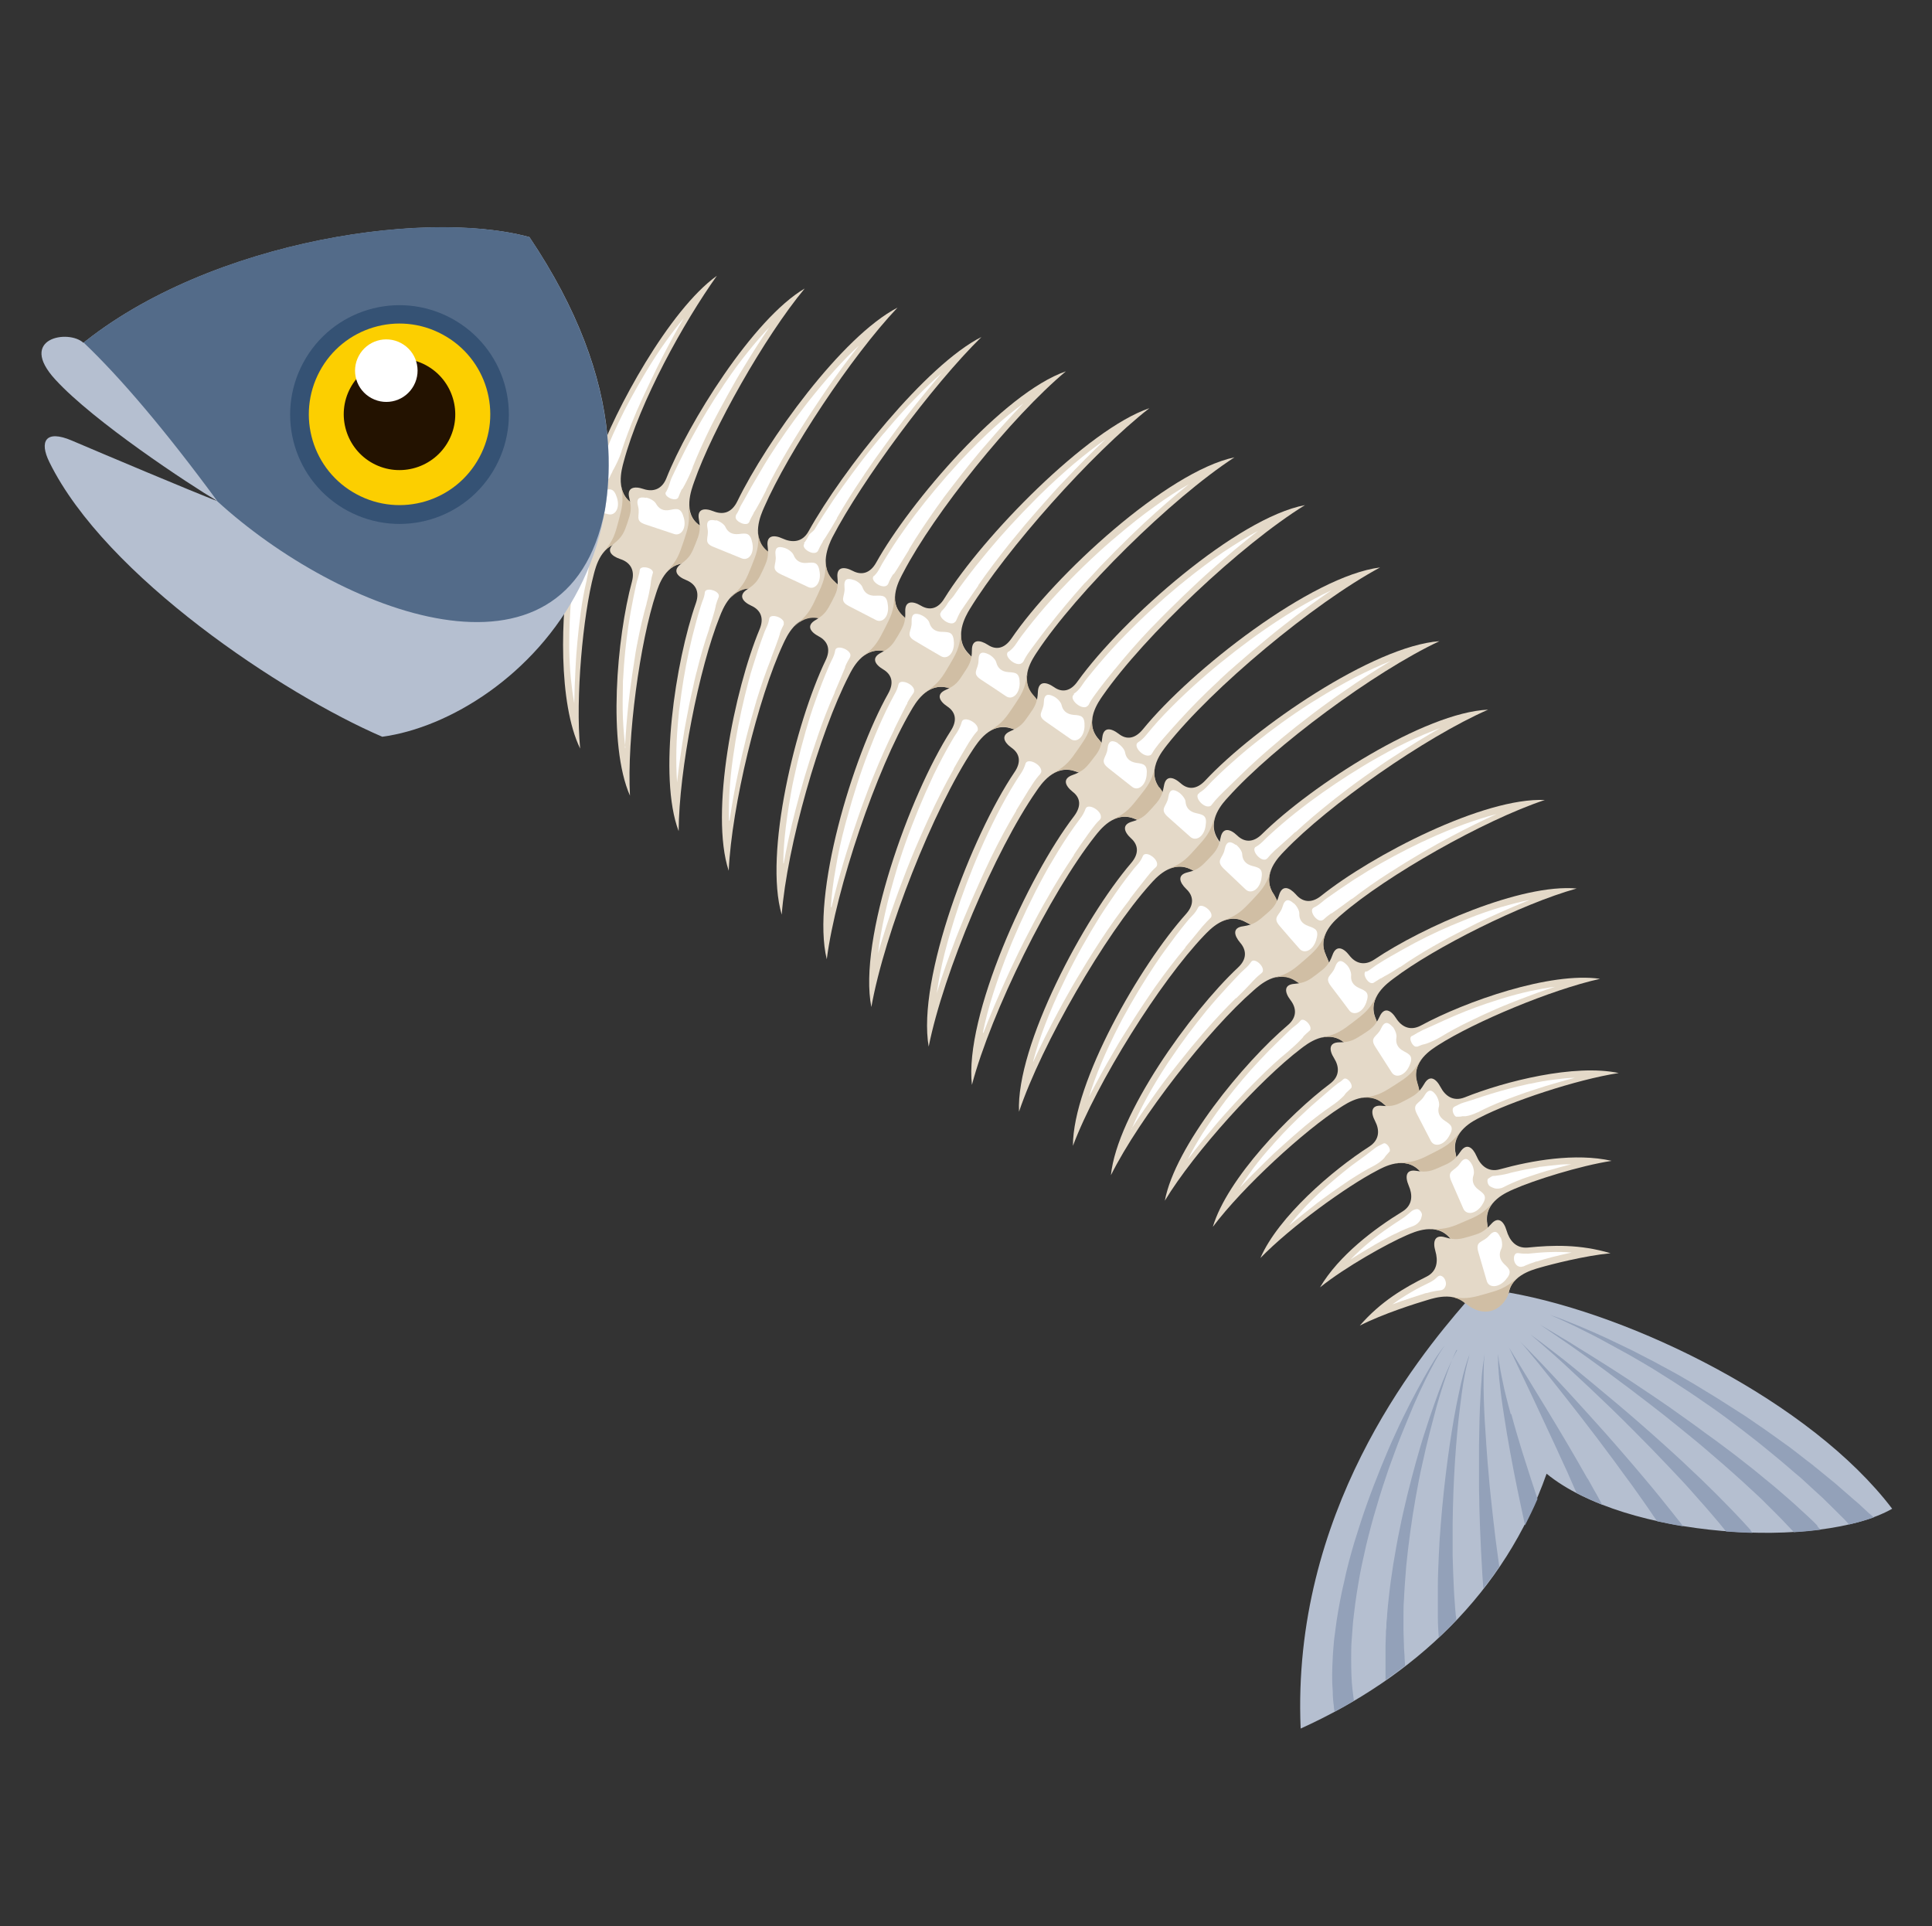 <?xml version="1.0" encoding="UTF-8"?><svg id="_レイヤー_2" xmlns="http://www.w3.org/2000/svg" viewBox="0 0 84.92 84.65"><rect x="0" y="0" width="84.92" height="84.65" fill="#333333" stroke="none"/><defs><style>.cls-1{fill:#536b89;}.cls-2{fill:#355274;}.cls-3{fill:#fff;}.cls-4{fill:#93a1b9;}.cls-5{fill:none;}.cls-6{fill:#e4d9c8;}.cls-7{fill:#231200;}.cls-8{fill:#b5bfd0;}.cls-9{fill:#fccf00;}.cls-10{fill:#d0bea4;}</style></defs><g id="_レイヤー_2-2"><g id="_レイヤー_4"><path class="cls-6" d="M28.54,23.25c-.07.25-.17.6-1.14.6s-1.22,1.09-1.3,1.39c-.48,1.81-.81,5.45-.6,7.66-.97-1.99-.86-5.93-.45-8.12.1-.54-.21-.83-.62-.94-.42-.11-.65-.35-.3-.67s.41-.53.52-.95.17-.62.02-1.08.18-.55.59-.44c.42.11.83,0,1.01-.51.73-2.11,3.13-6.56,5.24-8.07-1.45,2.04-3.38,5.49-4.1,8.19-.08.3-.4,1.37.44,1.85.84.49.76.84.69,1.09Z"/><path class="cls-10" d="M27.85,22.16c-.4-.23-.54-.59-.56-.94,0,.06,0,.13.02.21.11.6.03.89-.12,1.46-.15.57-.23.86-.62,1.32-.05.06-.09.12-.12.17.19-.29.49-.53.95-.54.98,0,1.08-.36,1.14-.6.07-.25.15-.6-.69-1.09h0Z"/><path class="cls-3" d="M25.4,21.09c-.27-.03-.45.03-.32.41.13.38-.14.63.37.76.51.14.97.26,1.28.34.31.08.53-.27.39-.72-.14-.45-.31-.4-.62-.32-.31.08-.52-.03-.65-.24-.07-.11-.27-.21-.45-.23Z"/><path class="cls-3" d="M26.3,20.81c-.07.16.28.32.44.24.02-.01.04-.03.05-.06h0c.03-.08.08-.16.13-.26v-.02s.05-.08.07-.12c.09-.17.24-.47.33-.75v-.02h0c.17-.51.37-1.06.62-1.64.01-.02.03-.07.04-.1.09-.2.18-.4.27-.6.19-.41.39-.83.6-1.26.09-.18.18-.36.27-.54.3-.58.61-1.15.93-1.69-.26.31-.53.66-.8,1.04-.28.39-.56.82-.83,1.27-.04.07-.08.13-.12.2-.4.68-.78,1.37-1.1,2.04-.09.19-.18.38-.26.56-.18.4-.35.87-.47,1.16h0c-.04.08-.07.16-.09.24-.03.11-.06.21-.09.29v.02Z"/><path class="cls-3" d="M25.24,30.91c-.06-.34-.11-.71-.15-1.1-.04-.41-.06-.84-.07-1.28v-.2c0-.67.03-1.34.08-1.97.02-.18.03-.35.05-.52.04-.37.09-.72.12-1.03h0c0-.09.02-.17.05-.25.03-.11.05-.21.06-.29.02-.17.41-.14.5,0,.01.02.02.05.02.08h0c0,.08-.01.18-.02.29v.16c0,.2-.03.42-.09.67v.02h0c-.11.45-.2.94-.27,1.47,0,.02,0,.06-.01.09-.02.18-.05.37-.07.56-.04.38-.08.77-.11,1.18l-.03.51c-.03.55-.05,1.11-.06,1.64v-.03Z"/><path class="cls-6" d="M31.4,24.23c-.08.24-.2.59-1.18.53-.97-.06-1.28,1.01-1.38,1.31-.71,2.13-1.29,6.37-1.15,8.9-.99-2.24-.58-6.95.09-9.42.14-.53-.11-.85-.52-.98-.41-.14-.63-.39-.26-.69.37-.3.44-.5.58-.91s.2-.61.08-1.08c-.12-.46.21-.54.62-.4.41.14.81.03,1.01-.47.94-2.38,3.8-7,6.08-8.34-1.77,2.13-4.06,6.2-4.86,8.5-.11.32-.54,1.4.27,1.93.81.54.71.89.63,1.13h-.01Z"/><path class="cls-10" d="M30.77,23.1c-.39-.25-.5-.62-.51-.97v.21c.07.61-.02.89-.21,1.45-.19.56-.28.84-.7,1.29-.05.06-.1.11-.13.16.21-.28.52-.5.99-.48.97.06,1.1-.29,1.18-.53s.19-.59-.63-1.13h0Z"/><path class="cls-6" d="M34.32,25.42c-.1.24-.24.57-1.21.45-.97-.12-1.35.92-1.47,1.22-.91,2.26-1.8,6.76-1.81,9.44-.91-2.4-.14-7.47.76-10.03.18-.52-.04-.85-.44-1.01s-.6-.43-.21-.71c.39-.28.47-.48.63-.88s.24-.6.15-1.07.24-.52.64-.36.79.09,1.05-.44c1.3-2.67,4.59-7.24,7.04-8.51-2.03,2.14-4.8,6.34-5.86,8.77-.14.31-.62,1.37.16,1.96.78.59.65.93.55,1.17h.02Z"/><path class="cls-10" d="M33.77,24.25c-.37-.28-.46-.65-.44-1,0,.06,0,.13,0,.21.03.61-.08.88-.3,1.43-.22.55-.33.82-.78,1.24-.06.05-.1.11-.14.16.23-.26.55-.47,1.01-.41.97.12,1.11-.22,1.21-.45.1-.24.23-.58-.55-1.17h-.01Z"/><path class="cls-6" d="M37.19,26.76c-.11.23-.27.56-1.23.39s-1.39.85-1.53,1.14c-1.11,2.38-2.27,7.13-2.4,9.98-.84-2.54.25-7.96,1.36-10.62.21-.5.03-.85-.37-1.03-.39-.18-.58-.46-.17-.72.4-.26.5-.45.68-.84s.27-.59.21-1.06.27-.51.66-.33.86.19,1.14-.32c1.49-2.68,5.16-7.31,7.6-8.54-2.16,2.12-5.27,6.33-6.55,8.8-.15.3-.64,1.33.1,1.96.75.63.6.96.49,1.19h0Z"/><path class="cls-10" d="M36.7,25.57c-.35-.3-.43-.68-.39-1.02,0,.06-.02.13-.02.21,0,.61-.12.88-.37,1.42s-.37.8-.84,1.2c-.06.05-.11.1-.15.15.24-.25.58-.44,1.03-.36.96.17,1.12-.16,1.23-.39s.26-.57-.49-1.19v-.02Z"/><path class="cls-6" d="M40.13,28.28c-.12.23-.29.55-1.25.34-.95-.21-1.43.8-1.57,1.08-1.29,2.5-2.72,7.5-2.95,10.5-.79-2.68.61-8.43,1.93-11.18.24-.49.08-.85-.3-1.05-.38-.2-.56-.48-.14-.72.41-.24.51-.43.71-.81s.3-.57.25-1.05.29-.5.67-.3c.38.2.76.12,1.03-.36,1.48-2.66,5.59-7.46,8.34-8.41-2.4,2.01-5.79,6.24-7.14,8.83-.15.29-.74,1.26-.02,1.92s.56.99.44,1.21Z"/><path class="cls-10" d="M39.69,27.07c-.34-.31-.4-.69-.35-1.04,0,.06-.02.13-.03.21-.02.61-.16.87-.43,1.4-.27.53-.41.79-.89,1.16-.06.05-.11.1-.16.14.25-.24.6-.42,1.05-.32.95.21,1.13-.12,1.25-.34.12-.23.28-.56-.44-1.21Z"/><path class="cls-6" d="M42.94,29.96c-.13.22-.32.53-1.26.27s-1.47.72-1.63.99c-1.52,2.58-3.3,7.8-3.71,10.94-.69-2.83,1.13-8.88,2.7-11.68.27-.48.15-.84-.22-1.06-.37-.22-.53-.51-.1-.73s.54-.4.76-.77c.22-.37.33-.56.31-1.04s.32-.48.69-.26.75.15,1.03-.32c1.69-2.73,6.29-7.44,9.01-8.36-2.54,1.98-6.3,6.22-7.9,8.84-.17.28-.73,1.24-.05,1.94s.5,1.02.37,1.24Z"/><path class="cls-10" d="M42.56,28.73c-.32-.33-.36-.71-.29-1.06-.02.06-.03.13-.04.21-.06.61-.21.86-.51,1.37s-.45.76-.96,1.11c-.07.04-.12.09-.16.13.27-.23.62-.38,1.06-.26.94.26,1.13-.05,1.26-.27.13-.22.31-.54-.37-1.24h0Z"/><path class="cls-6" d="M45.73,31.81c-.14.21-.35.51-1.27.21-.93-.31-1.5.64-1.68.9-1.76,2.65-3.9,8.07-4.48,11.34-.59-2.97,1.67-9.3,3.49-12.14.3-.46.21-.83-.15-1.07s-.5-.54-.07-.73c.44-.19.56-.37.79-.73.24-.36.36-.54.36-1.02s.34-.46.7-.23c.36.24.73.17,1.04-.28,1.9-2.79,6.84-7.34,9.8-7.96-2.78,1.81-6.93,5.91-8.68,8.56-.17.26-.82,1.17-.17,1.9s.45,1.04.31,1.25h0Z"/><path class="cls-10" d="M45.42,30.55c-.31-.35-.32-.73-.23-1.07-.02.06-.04.13-.05.21-.09.6-.25.85-.58,1.34s-.49.74-1.01,1.06c-.07.04-.12.08-.17.12.28-.21.64-.35,1.08-.2.93.31,1.13,0,1.27-.21s.34-.52-.31-1.25Z"/><path class="cls-3" d="M43.44,28.75c-.24-.11-.43-.12-.43.28s-.33.55.11.84c.44.29.84.55,1.1.73.27.18.59-.09.6-.56,0-.47-.17-.48-.49-.5-.32-.02-.48-.19-.54-.43-.03-.12-.19-.29-.35-.36Z"/><path class="cls-3" d="M44.33,28.63c-.25.18.27.65.54.54.04-.02.08-.05.11-.09h0c.07-.15.16-.3.28-.46l.02-.03c.05-.06.09-.13.14-.19.2-.27.42-.57.66-.87,0,0,0-.01.02-.02h0c.45-.58.97-1.2,1.53-1.83.03-.03.06-.07.1-.1.21-.22.42-.45.63-.68.43-.45.88-.9,1.33-1.34.2-.19.4-.38.6-.57.66-.61,1.32-1.19,1.97-1.71-.48.27-.99.6-1.51.98-.53.38-1.08.81-1.64,1.29-.08.07-.16.14-.25.21-.82.71-1.6,1.47-2.3,2.22-.2.22-.4.43-.58.64-.4.46-.76.91-1.07,1.32h0c-.08.11-.16.22-.23.33-.1.16-.22.28-.34.37h-.01Z"/><path class="cls-3" d="M38.59,41.93c.06-.55.17-1.14.31-1.78.14-.64.33-1.31.54-2.02.03-.1.06-.2.1-.31.33-1.03.73-2.05,1.14-2.98.12-.27.24-.53.36-.79.27-.55.54-1.06.8-1.5h0c.07-.12.14-.24.22-.35.1-.16.17-.31.21-.46.07-.3.7,0,.71.29,0,.05,0,.09-.05.13h0c-.11.12-.21.27-.32.44l-.02.03c-.04.07-.08.13-.12.2-.17.29-.36.61-.55.95,0,0,0,0,0,.02h0c-.36.64-.73,1.36-1.08,2.12-.02.04-.04.09-.06.13-.13.28-.25.56-.38.85-.25.57-.49,1.16-.71,1.75-.1.26-.2.52-.29.78-.31.85-.58,1.69-.81,2.48v.02Z"/><path class="cls-6" d="M48.54,33.72c-.14.21-.36.51-1.28.18-.92-.33-1.52.6-1.7.86-1.82,2.61-4.09,7.98-4.74,11.24-.52-2.99,1.88-9.26,3.77-12.06.31-.45.23-.82-.12-1.07s-.49-.55-.05-.74c.44-.18.57-.36.81-.71.25-.35.37-.53.39-1.01s.35-.46.71-.21c.35.25.73.19,1.04-.26,1.97-2.74,7.01-7.18,9.99-7.74-2.82,1.74-7.06,5.75-8.88,8.36-.18.26-.84,1.15-.22,1.89.63.75.42,1.05.28,1.26h0Z"/><path class="cls-10" d="M48.26,32.46c-.3-.35-.3-.74-.21-1.07-.02.06-.04.13-.05.2-.1.6-.27.84-.61,1.33s-.51.73-1.04,1.03c-.07.04-.13.08-.17.12.28-.21.64-.33,1.08-.18.92.33,1.13.03,1.28-.18.14-.21.35-.52-.28-1.26h0Z"/><path class="cls-6" d="M51.17,35.89c-.16.2-.39.48-1.29.1s-1.55.51-1.75.76c-1.97,2.5-4.56,7.72-5.41,10.93-.34-3.01,2.44-9.13,4.49-11.81.33-.44.28-.81-.06-1.07-.34-.27-.46-.58,0-.74.45-.16.59-.32.85-.66.27-.34.4-.51.45-.98.05-.48.38-.43.72-.17.34.27.71.23,1.06-.19,2.13-2.62,7.43-6.75,10.43-7.12-2.92,1.57-7.4,5.31-9.37,7.81-.19.25-.91,1.09-.33,1.88.58.78.36,1.08.2,1.28v-.02Z"/><path class="cls-10" d="M50.96,34.62c-.28-.37-.26-.76-.14-1.09-.03.06-.05.12-.06.2-.14.6-.32.83-.69,1.29-.37.47-.55.7-1.1.97-.07.04-.13.07-.18.11.29-.19.66-.3,1.09-.11.9.38,1.13.1,1.29-.1.16-.2.38-.49-.2-1.28h-.01Z"/><path class="cls-3" d="M49.14,32.66c-.23-.13-.42-.15-.46.25s-.38.52.04.85c.41.33.79.62,1.04.82s.59-.04.64-.51c.05-.47-.13-.5-.45-.54-.32-.05-.46-.23-.5-.47-.02-.12-.17-.3-.32-.39h0Z"/><path class="cls-3" d="M50.03,32.62c-.26.16.21.67.5.58.04,0,.08-.04.11-.09h0c.08-.14.19-.29.31-.44l.02-.02c.05-.06.1-.12.15-.18.22-.26.47-.53.73-.82,0,0,0-.01.02-.02h0c.49-.54,1.06-1.12,1.68-1.69.03-.03.07-.07.1-.1.22-.21.45-.41.69-.62.47-.41.95-.82,1.44-1.22.22-.18.43-.35.65-.52.71-.56,1.42-1.08,2.1-1.54-.5.23-1.03.52-1.59.85-.56.34-1.14.72-1.74,1.15-.09.06-.17.13-.26.19-.87.64-1.72,1.33-2.48,2.02-.22.2-.43.4-.63.59-.44.43-.84.84-1.17,1.23h0c-.09.11-.18.21-.26.31-.12.15-.24.26-.37.34Z"/><path class="cls-3" d="M43.2,45.39c.11-.54.26-1.12.46-1.74.2-.62.43-1.28.71-1.96.04-.1.08-.2.12-.3.42-1,.89-1.98,1.38-2.88.14-.26.28-.51.43-.75.31-.53.62-1.01.92-1.43h0c.08-.11.16-.22.24-.33.12-.15.2-.3.25-.44.09-.29.7.05.68.35,0,.05-.02.09-.06.13h0c-.12.11-.23.25-.35.41l-.02.03c-.05.06-.09.13-.14.19-.2.28-.41.58-.62.9,0,0,0,0,0,.02h0c-.41.61-.84,1.29-1.25,2.03-.02.04-.05.08-.07.12-.15.27-.3.54-.44.81-.29.55-.58,1.11-.85,1.69-.12.25-.24.5-.35.75-.37.82-.72,1.63-1.01,2.4h-.02Z"/><path class="cls-3" d="M46.32,30.61c-.24-.12-.43-.13-.44.27s-.35.54.09.84c.43.3.82.57,1.09.76.26.18.59-.07.61-.55.02-.47-.16-.49-.48-.51-.32-.03-.48-.2-.53-.44-.03-.12-.18-.29-.34-.37Z"/><path class="cls-3" d="M47.21,30.52c-.25.17.25.65.53.55.04-.02.08-.05.11-.09h0c.07-.15.17-.3.29-.46l.02-.03c.05-.06.09-.12.14-.19.21-.27.43-.56.68-.86,0,0,0-.01.02-.02h0c.46-.57.99-1.18,1.57-1.79.03-.03.07-.07.1-.1.21-.22.43-.44.65-.66.44-.44.9-.88,1.36-1.31.2-.19.41-.37.62-.56.67-.6,1.35-1.16,2-1.67-.48.26-1,.58-1.54.94-.54.37-1.1.79-1.67,1.25-.08.07-.17.14-.25.2-.83.69-1.64,1.43-2.35,2.16-.21.21-.41.42-.6.63-.41.45-.78.89-1.1,1.29h0c-.09.11-.17.22-.24.33-.11.16-.22.28-.35.36v.03Z"/><path class="cls-3" d="M41.17,43.67c.08-.54.19-1.14.35-1.77s.36-1.31.59-2c.03-.1.07-.2.1-.31.36-1.02.77-2.03,1.21-2.96.13-.27.25-.53.38-.78.28-.55.56-1.05.83-1.48h0c.07-.12.15-.23.22-.34.11-.16.18-.31.22-.45.07-.3.7,0,.7.31,0,.05-.02.09-.05.13h0c-.11.12-.22.26-.33.43l-.02.03c-.04.07-.08.13-.13.2-.18.29-.37.6-.57.93,0,0,0,0,0,.02h0c-.38.63-.76,1.34-1.13,2.1-.02.04-.04.09-.06.13-.13.27-.26.55-.39.84-.26.57-.51,1.15-.75,1.73-.11.26-.21.52-.31.77-.32.84-.62,1.67-.86,2.46h.01Z"/><path class="cls-3" d="M40.49,27.03c-.25-.1-.44-.09-.42.31s-.3.57.15.83c.45.27.86.51,1.14.67s.58-.12.57-.59c-.02-.47-.19-.47-.52-.48-.32,0-.49-.16-.56-.4-.03-.12-.21-.28-.37-.34h0Z"/><path class="cls-3" d="M41.38,26.89c-.22.18.29.6.54.49.04-.02.07-.05.1-.09h0c.06-.14.13-.3.23-.46l.02-.03c.04-.06.09-.12.13-.19.18-.27.39-.56.6-.87,0,0,0-.01,0-.02h0c.41-.59.88-1.21,1.39-1.85.03-.03.06-.07.09-.11.19-.23.38-.46.57-.69.39-.46.8-.92,1.21-1.38.18-.2.36-.4.55-.59.6-.64,1.2-1.24,1.78-1.79-.43.3-.89.66-1.37,1.06-.48.41-.98.86-1.49,1.36-.07.07-.15.15-.22.22-.74.74-1.46,1.52-2.09,2.28-.18.22-.36.44-.53.65-.37.47-.7.91-.98,1.32h0c-.08.11-.19.2-.25.31-.09.15-.19.28-.3.37h.01Z"/><path class="cls-3" d="M36.52,39.87c.03-.52.1-1.09.21-1.69.1-.61.24-1.26.42-1.93.03-.1.05-.2.08-.29.27-.99.58-1.97.93-2.87.1-.26.2-.51.3-.76.22-.53.45-1.03.67-1.46h0c.06-.12.12-.23.18-.34.09-.15.15-.3.18-.44.05-.28.66-.04.69.24,0,.04,0,.09-.03.13h0c-.09.12-.18.26-.27.43v.03c-.04.06-.08.13-.11.2-.14.28-.3.59-.46.92,0,0,0,0,0,.02h0c-.31.62-.62,1.32-.92,2.06-.02.04-.03.08-.05.12-.11.27-.21.54-.31.81-.21.55-.4,1.12-.59,1.69-.08.25-.16.5-.24.75-.25.81-.47,1.62-.65,2.38h-.02Z"/><path class="cls-6" d="M53.64,38.19c-.17.19-.42.46-1.29.02-.87-.44-1.58.42-1.79.65-2,2.23-4.76,7.01-5.77,10-.13-2.91,2.84-8.49,4.93-10.93.36-.42.31-.8,0-1.08-.32-.29-.42-.61.04-.74s.6-.29.89-.61.43-.48.51-.96c.08-.47.4-.41.73-.12.32.29.7.29,1.08-.11,2.19-2.35,7.4-5.92,10.3-6.13-2.86,1.34-7.29,4.63-9.29,6.86-.21.23-.98,1.03-.44,1.85.53.82.29,1.1.12,1.29h0Z"/><path class="cls-10" d="M53.52,36.9c-.25-.39-.21-.77-.08-1.09-.03.06-.05.12-.08.2-.17.59-.37.81-.77,1.25-.39.44-.59.66-1.15.9-.07.03-.13.06-.19.1.3-.17.68-.25,1.09-.05.87.44,1.12.17,1.29-.02.17-.19.41-.47-.12-1.29h.01Z"/><path class="cls-3" d="M51.82,34.83c-.23-.15-.41-.18-.47.22-.06.39-.41.5-.02.85s.75.67.99.88c.24.21.6,0,.67-.47.08-.47-.1-.5-.41-.57-.32-.07-.45-.26-.47-.5,0-.12-.15-.31-.29-.41Z"/><path class="cls-3" d="M52.71,34.86c-.25.14.16.64.44.58.04,0,.08-.03.11-.07h0c.09-.12.2-.25.33-.38l.02-.02.16-.16c.23-.22.47-.46.74-.72l.02-.02h0c.5-.49,1.07-1,1.68-1.51.03-.03.07-.06.1-.09.22-.18.45-.36.68-.55.46-.36.94-.73,1.43-1.08.21-.15.43-.31.64-.45.7-.49,1.4-.94,2.07-1.34-.48.19-1,.43-1.55.71-.55.29-1.12.61-1.71.98-.09.05-.17.11-.26.16-.86.55-1.7,1.16-2.45,1.76-.22.17-.43.35-.63.52-.44.38-.84.74-1.18,1.08h0c-.1.09-.18.19-.27.28-.12.13-.24.23-.36.3v.02Z"/><path class="cls-3" d="M45.41,46.65c.13-.5.31-1.05.53-1.62.22-.58.48-1.18.79-1.81.04-.09.09-.18.13-.27.45-.92.96-1.82,1.47-2.64.15-.24.3-.46.45-.68.32-.48.64-.92.94-1.3h0c.08-.11.16-.2.25-.3.12-.13.21-.27.26-.4.11-.27.66.09.63.37,0,.04-.02.08-.06.12h0c-.11.1-.23.22-.34.37l-.02.02c-.05.06-.09.12-.14.18-.2.25-.41.52-.64.82,0,0,0,0,0,.02t0,0c-.43.55-.87,1.17-1.31,1.84-.02.04-.05.08-.07.11-.16.24-.31.49-.47.74-.31.5-.62,1.02-.91,1.54-.13.23-.26.46-.38.69-.4.75-.78,1.5-1.1,2.21h0Z"/><path class="cls-3" d="M37.52,25.49c-.26-.09-.44-.07-.4.33.04.4-.27.58.2.82s.89.46,1.18.61c.29.15.58-.15.53-.62-.04-.47-.22-.46-.54-.45-.32.02-.5-.14-.58-.37-.04-.12-.22-.27-.38-.32h0Z"/><path class="cls-3" d="M38.41,25.31c-.19.19.3.55.54.44.04-.02.07-.05.09-.09h0c.05-.13.12-.27.21-.41l.05-.04c.04-.06.08-.12.12-.18.16-.26.34-.55.53-.86,0,0,0-.01,0-.02h0c.35-.59.77-1.21,1.22-1.85.02-.03.05-.07.08-.11.16-.23.33-.46.51-.69.35-.46.71-.92,1.09-1.38.16-.2.33-.4.5-.59.54-.63,1.09-1.24,1.63-1.8-.41.3-.85.66-1.29,1.06-.45.41-.91.86-1.38,1.36-.07.07-.14.15-.2.22-.68.74-1.33,1.52-1.9,2.27-.16.22-.32.43-.47.65-.33.46-.62.91-.86,1.31h0c-.07.11-.15.25-.2.35-.08.15-.16.27-.26.36h-.02Z"/><path class="cls-3" d="M34.43,37.95c0-.49.04-1.03.11-1.6.07-.58.17-1.19.29-1.84.02-.09.04-.19.06-.28.2-.94.45-1.88.72-2.75.08-.25.16-.49.25-.73.18-.51.37-.99.55-1.41h0c.05-.12.1-.23.15-.33.08-.15.13-.29.15-.42.04-.27.62-.07.67.18,0,.04,0,.08-.02.12h0c-.07.12-.15.26-.21.41,0,0,0,.02,0,.03-.03.06-.05.13-.08.19-.11.27-.24.57-.38.9v.02h0c-.27.6-.53,1.27-.77,1.98,0,.04-.03.08-.04.12-.09.26-.17.52-.26.78-.17.53-.33,1.07-.48,1.62-.06.24-.13.48-.19.72-.2.78-.37,1.55-.5,2.28h-.01Z"/><path class="cls-6" d="M56.03,40.54c-.17.18-.43.45-1.29-.02s-1.59.37-1.81.59c-1.94,2.03-4.71,6.44-5.77,9.25,0-2.8,2.94-7.93,4.98-10.2.36-.41.32-.79,0-1.09-.31-.3-.4-.62.06-.73.47-.11.61-.27.91-.58s.45-.47.54-.94c.09-.47.42-.4.73-.1.31.3.7.33,1.09-.06,2.17-2.14,7.15-5.35,9.94-5.47-2.75,1.2-7.02,4.19-8.96,6.22-.22.23-1.01,1-.5,1.84.51.83.26,1.1.08,1.29Z"/><path class="cls-10" d="M55.95,39.25c-.24-.4-.19-.78-.04-1.09-.03.06-.06.12-.08.19-.19.58-.4.79-.8,1.22-.41.43-.61.64-1.18.86-.07.03-.14.06-.19.09.31-.16.69-.23,1.09,0,.86.47,1.12.2,1.29.02.17-.18.42-.46-.08-1.29h0Z"/><path class="cls-6" d="M58.24,43.26c-.19.17-.48.4-1.28-.15-.81-.55-1.62.21-1.86.42-1.98,1.72-5,5.58-6.27,8.12.27-2.67,3.49-7.16,5.59-9.13.4-.37.37-.77.09-1.09-.28-.33-.34-.66.13-.72.47-.07.64-.21.96-.49.33-.28.49-.42.62-.88.14-.46.45-.35.74-.03.28.33.67.41,1.1.07,2.25-1.8,7.16-4.34,9.84-4.22-2.7.9-6.95,3.32-8.94,5.04-.24.21-1.1.9-.68,1.78.42.88.15,1.12-.04,1.29h0Z"/><path class="cls-10" d="M58.28,41.97c-.2-.42-.11-.79.06-1.09-.04.05-.07.11-.1.19-.25.56-.47.75-.92,1.14-.45.39-.67.58-1.26.75-.08.02-.14.05-.2.07.32-.13.71-.16,1.09.09.81.55,1.09.31,1.28.15.19-.17.47-.41.04-1.29h0Z"/><path class="cls-3" d="M56.86,39.7c-.2-.18-.38-.23-.49.16-.11.38-.47.44-.12.84.34.4.66.76.87,1s.59.07.73-.38-.03-.51-.34-.62-.41-.31-.4-.56c0-.12-.11-.33-.24-.44h0Z"/><path class="cls-3" d="M57.75,39.89c-.23.1.07.58.31.57.04,0,.07-.02.11-.04h0c.09-.09.2-.18.33-.27,0,0,.02-.02.02,0,.05-.04.11-.07.16-.11.23-.16.47-.34.74-.54,0,0,0,0,.02,0h0c.49-.38,1.04-.77,1.64-1.15.03-.02.07-.05.1-.06.21-.14.43-.27.65-.41.44-.27.9-.54,1.37-.8.2-.11.41-.22.61-.33.66-.35,1.33-.68,1.97-.97-.45.11-.93.27-1.44.45-.51.19-1.05.41-1.61.67-.08.04-.16.08-.24.11-.82.39-1.62.82-2.35,1.26-.21.13-.41.26-.61.38-.43.28-.82.55-1.17.8h0c-.1.07-.19.14-.27.21-.12.1-.23.18-.35.23v.02Z"/><path class="cls-3" d="M49.73,49.64c.18-.43.4-.88.66-1.36s.56-.98.9-1.5c.05-.08.1-.15.15-.22.5-.75,1.05-1.48,1.59-2.14.16-.19.31-.37.47-.55.34-.38.66-.73.96-1.04h0c.08-.09.17-.16.25-.24.12-.1.21-.21.28-.31.13-.21.56.15.52.39,0,.04-.03.07-.06.1h0c-.1.08-.21.17-.32.29l-.02.02s-.09.09-.13.14c-.19.2-.4.42-.64.65h-.02c-.44.44-.91.93-1.37,1.47-.02.03-.05.06-.08.09-.16.19-.33.39-.5.59-.33.4-.66.82-.99,1.24-.14.18-.28.37-.42.56-.44.61-.86,1.22-1.24,1.81h.01Z"/><path class="cls-3" d="M54.31,37.13c-.22-.16-.4-.19-.48.2-.07.39-.42.48-.04.85.38.36.73.69.96.91s.6.02.69-.45c.09-.46-.08-.5-.39-.58-.31-.08-.44-.27-.45-.52,0-.12-.14-.32-.28-.42h0Z"/><path class="cls-3" d="M55.21,37.21c-.24.12.14.61.39.57.04,0,.08-.03.11-.06h0c.09-.11.19-.22.32-.34l.02-.02s.1-.09.16-.14c.22-.2.47-.41.72-.65,0,0,0,0,.02,0h0c.48-.45,1.03-.91,1.62-1.38.03-.02.07-.05.1-.08.21-.16.43-.33.65-.5.44-.33.91-.66,1.37-.98.2-.14.41-.28.62-.41.67-.44,1.34-.85,1.99-1.22-.46.17-.96.38-1.48.63-.53.25-1.07.55-1.64.88-.08.05-.17.1-.25.15-.83.5-1.63,1.04-2.36,1.58-.21.16-.41.31-.61.47-.43.34-.81.67-1.15.98h0c-.09.08-.18.17-.26.25-.12.12-.23.21-.35.28h0Z"/><path class="cls-3" d="M47.86,48.23c.14-.47.33-.98.55-1.51.23-.54.49-1.1.79-1.68.04-.08.09-.17.13-.25.46-.85.96-1.68,1.47-2.44.15-.22.29-.43.44-.63.32-.44.63-.85.92-1.2h0c.08-.1.16-.19.24-.27.12-.12.2-.24.26-.36.11-.24.62.11.59.36,0,.04-.02.08-.06.11h0c-.1.1-.21.21-.32.34l-.02.02s-.09.11-.13.16c-.19.23-.39.48-.62.75,0,0,0,0,0,.02h0c-.42.5-.86,1.07-1.3,1.69-.02.03-.05.07-.07.1-.15.22-.31.45-.46.68-.31.46-.61.94-.91,1.42-.13.21-.26.42-.38.64-.41.69-.78,1.38-1.12,2.04h0Z"/><path class="cls-3" d="M34.48,24.08c-.26-.08-.44-.05-.39.34.06.4-.25.59.23.82.48.22.91.42,1.2.56s.57-.17.51-.64-.24-.45-.56-.42-.5-.12-.59-.35c-.05-.12-.23-.26-.4-.31Z"/><path class="cls-3" d="M35.36,23.89c-.17.18.3.5.52.39.03-.02.06-.04.08-.08h0c.05-.12.12-.25.21-.4v-.02c.05-.06.08-.11.12-.17.16-.25.33-.53.5-.83,0,0,0-.01,0-.02h0c.33-.57.71-1.18,1.14-1.81.02-.03.05-.07.07-.11.15-.22.31-.45.47-.68.32-.45.66-.91,1-1.37.15-.2.3-.4.45-.59.49-.63,1-1.25,1.48-1.81-.37.32-.76.69-1.16,1.11-.41.42-.83.88-1.25,1.38-.06.07-.12.15-.19.22-.62.74-1.21,1.52-1.74,2.26-.15.21-.3.43-.44.63-.3.45-.58.88-.81,1.27h0c-.07.11-.21.17-.26.27-.07.14-.14.26-.22.35h.02Z"/><path class="cls-3" d="M32.04,36.07c-.01-.46,0-.97.04-1.51.04-.55.11-1.13.21-1.73.01-.09.03-.18.04-.27.15-.89.35-1.78.57-2.61.06-.24.13-.47.2-.69.15-.49.3-.94.45-1.34h0c.04-.11.08-.22.13-.32.07-.14.11-.27.13-.4.03-.25.58-.09.64.14,0,.04,0,.07,0,.11h0c-.06.11-.12.24-.17.39v.02c-.02.06-.04.12-.06.19-.09.26-.2.55-.32.86v.02h0c-.23.57-.45,1.21-.66,1.89,0,.03-.02.08-.03.11-.07.24-.14.49-.21.74-.14.5-.27,1.02-.39,1.54-.05.23-.1.45-.15.68-.16.74-.29,1.47-.39,2.16l-.02.02Z"/><path class="cls-3" d="M31.47,22.88c-.26-.06-.45-.03-.37.36.08.39-.22.61.27.8.49.2.93.38,1.23.5s.56-.2.47-.67c-.09-.46-.26-.44-.58-.4-.32.04-.51-.09-.61-.32-.05-.11-.24-.24-.41-.29v.02Z"/><path class="cls-3" d="M32.36,22.66c-.14.18.31.45.51.35.03-.02.05-.04.07-.08h0c.04-.11.11-.24.19-.38v-.02s.08-.11.11-.17c.14-.24.29-.52.44-.82v-.02h0c.28-.57.61-1.18.98-1.8.02-.03.04-.07.06-.1.13-.22.27-.44.41-.67.28-.45.58-.91.89-1.37.13-.2.27-.39.4-.59.44-.63.9-1.25,1.34-1.81-.35.32-.71.69-1.08,1.1-.38.42-.76.88-1.15,1.37-.06.07-.11.15-.17.22-.57.74-1.1,1.5-1.57,2.24-.13.21-.26.42-.38.63-.27.45-.51.87-.72,1.26h0c-.06.11-.14.23-.18.33-.05.14-.12.25-.18.34h.03Z"/><path class="cls-3" d="M29.76,34.38c-.03-.43-.04-.9-.03-1.41s.05-1.06.11-1.63c0-.08.02-.17.03-.25.1-.84.24-1.68.41-2.46.05-.22.1-.44.15-.65.12-.46.23-.89.35-1.27h0c.03-.11.07-.21.1-.3.06-.14.09-.26.1-.37.02-.23.54-.11.61.1.01.03.01.07,0,.1h0c-.05.11-.09.23-.13.37v.02c-.01.06-.03.12-.04.18-.07.25-.15.52-.25.82v.02h0c-.19.55-.37,1.15-.53,1.8,0,.03-.02.08-.03.11-.06.23-.11.46-.16.7-.11.47-.21.96-.3,1.46-.04.21-.08.43-.11.64-.11.69-.21,1.38-.28,2.03h0Z"/><path class="cls-3" d="M28.39,21.88c-.27-.05-.45,0-.34.39.1.39-.18.62.32.78.5.17.95.32,1.26.42.3.1.55-.24.43-.7-.12-.46-.29-.42-.6-.36-.32.07-.51-.06-.63-.28-.06-.11-.26-.23-.43-.26h-.01Z"/><path class="cls-3" d="M29.27,21.62c-.11.18.31.4.49.3.03-.02.05-.04.06-.07h0c.04-.1.08-.21.14-.33,0,0,.03-.04.04-.04.03-.05.06-.1.09-.16.12-.23.25-.49.36-.78v-.02h0c.22-.55.48-1.13.78-1.74.01-.03.04-.07.05-.1.11-.21.22-.43.34-.65.23-.43.48-.88.73-1.32.11-.19.22-.38.34-.57.37-.61.75-1.21,1.13-1.76-.31.32-.62.68-.94,1.08-.33.41-.66.85-.98,1.33-.05.07-.1.14-.14.21-.48.71-.93,1.45-1.31,2.16-.11.2-.22.4-.32.6-.22.43-.42.84-.59,1.2h0c-.05.1-.09.24-.12.33-.04.13-.09.24-.14.33h-.01Z"/><path class="cls-3" d="M27.49,32.87c-.05-.4-.09-.84-.11-1.31-.02-.48-.01-.99,0-1.51,0-.08,0-.16.01-.23.04-.79.12-1.57.23-2.31.03-.21.07-.41.1-.61.08-.44.16-.84.24-1.2h0c.02-.1.05-.2.08-.29.04-.13.07-.25.08-.35.01-.21.49-.14.57.05.01.03.02.06,0,.09h0c-.03.1-.06.22-.08.35v.02s-.01.11-.02.17c-.04.23-.09.49-.17.77v.02h0c-.15.52-.28,1.09-.4,1.7,0,.03-.01.07-.02.1-.04.21-.08.43-.11.66-.07.44-.14.9-.2,1.37-.02.2-.05.4-.07.6-.07.65-.12,1.3-.15,1.91h.02Z"/><path class="cls-6" d="M60.33,46.03c-.2.15-.5.37-1.27-.23s-1.63.1-1.88.29c-1.79,1.36-4.67,4.52-5.98,6.68.45-2.4,3.46-6.06,5.4-7.71.42-.35.39-.76.12-1.11-.26-.34-.3-.68.18-.71.48-.04.65-.17.99-.43.34-.26.52-.39.68-.84s.48-.32.74.02c.26.34.65.48,1.1.18,2.12-1.43,6.45-3.34,8.89-3.12-2.44.68-6.26,2.6-8.05,3.96-.25.19-1.16.83-.79,1.73.37.9.08,1.13-.12,1.29h-.01Z"/><path class="cls-10" d="M60.45,44.75c-.17-.43-.06-.8.13-1.09-.04.05-.08.11-.11.18-.28.54-.52.72-.99,1.08s-.71.54-1.3.66c-.08.02-.14.04-.2.06.33-.11.72-.12,1.08.16.77.6,1.07.38,1.27.23s.49-.38.12-1.29h0Z"/><path class="cls-3" d="M59.18,42.39c-.19-.19-.37-.25-.5.12-.13.38-.5.41-.18.83.32.42.61.8.8,1.06.19.26.59.11.75-.33.16-.44,0-.51-.3-.64s-.39-.34-.36-.58c0-.12-.08-.34-.21-.46Z"/><path class="cls-3" d="M60.05,42.68c-.19.08.03.51.24.53.03,0,.06,0,.09-.02h0c.09-.06.19-.12.3-.19h.02s.1-.06.15-.09c.21-.11.44-.25.68-.41,0,0,0,0,.02,0h0c.44-.31.94-.62,1.48-.93.03,0,.06-.04.09-.05.19-.11.39-.21.58-.32.4-.21.81-.42,1.23-.63.18-.09.36-.17.55-.26.59-.27,1.19-.53,1.76-.76-.4.08-.82.19-1.27.32-.46.14-.94.3-1.43.5-.07.03-.15.06-.22.09-.73.29-1.45.62-2.11.97-.19.1-.37.2-.55.3-.39.22-.75.42-1.06.62h0c-.09.05-.17.11-.25.17-.11.08-.21.15-.3.19v-.02Z"/><path class="cls-3" d="M52.21,50.95c.18-.36.4-.74.65-1.14.26-.4.55-.82.86-1.24.05-.06.09-.12.14-.19.48-.62.99-1.23,1.5-1.77.14-.15.29-.3.43-.45.31-.31.61-.6.88-.86h0c.07-.07.15-.14.23-.2.11-.08.2-.16.26-.24.13-.16.48.17.44.37,0,.03-.02.06-.05.08h0c-.08.07-.17.15-.26.24,0,0-.02,0,0,.02-.04.04-.07.08-.11.12-.16.17-.36.35-.58.54h0s0,.02,0,0c-.42.34-.85.74-1.29,1.18l-.07.07c-.15.15-.31.31-.47.48-.31.33-.63.67-.94,1.02-.13.15-.27.3-.4.46-.42.5-.83,1-1.2,1.49h0Z"/><path class="cls-6" d="M62.07,48.85c-.21.14-.53.33-1.25-.33-.72-.66-1.63-.02-1.9.15-1.58,1.01-4.28,3.48-5.61,5.25.63-2.12,3.37-4.95,5.15-6.29.44-.33.41-.75.18-1.12-.23-.36-.24-.7.24-.7s.66-.12,1.02-.35.54-.35.74-.78c.2-.44.5-.29.73.08.23.36.61.57,1.09.31,1.96-1.06,5.68-2.37,7.87-2.05-2.16.48-5.53,1.9-7.11,2.91-.26.17-1.22.73-.93,1.66s0,1.13-.22,1.27h0Z"/><path class="cls-10" d="M62.3,47.58c-.14-.44,0-.8.22-1.07-.04.05-.09.1-.13.17-.33.52-.57.68-1.07,1s-.75.48-1.35.56c-.08,0-.15.03-.21.04.34-.08.72-.06,1.07.25.72.66,1.04.46,1.25.33.21-.14.52-.34.22-1.27h0Z"/><path class="cls-3" d="M61.21,45.13c-.18-.2-.35-.28-.51.08s-.53.37-.24.81c.28.44.54.84.71,1.11s.57.16.77-.27.04-.51-.24-.66c-.29-.15-.36-.37-.32-.61.02-.12-.06-.34-.17-.47h0Z"/><path class="cls-3" d="M62.06,45.53c-.16.07,0,.43.16.47h.08c.08-.03.16-.07.27-.1h.02s.09-.03.13-.04c.19-.07.39-.16.61-.29h0c.39-.24.84-.48,1.32-.71.02,0,.06-.03.08-.04.17-.08.34-.16.51-.24.35-.16.71-.32,1.09-.47.16-.06.32-.13.48-.19.52-.2,1.04-.39,1.54-.55-.34.04-.71.11-1.1.19-.4.09-.82.2-1.24.33-.06.02-.13.04-.19.06-.64.2-1.27.43-1.85.68l-.48.21c-.34.16-.66.3-.95.43h0c-.08.04-.16.08-.23.12-.1.06-.18.11-.26.15h0Z"/><path class="cls-3" d="M54.46,52.26c.18-.29.4-.6.63-.92.25-.33.52-.66.82-.99.04-.05.09-.1.13-.15.45-.5.92-.97,1.39-1.4.13-.12.26-.24.39-.35.28-.25.55-.47.79-.68h0c.07-.06.14-.11.2-.16.1-.06.18-.12.24-.18.13-.12.39.17.36.34,0,.03-.02.05-.04.07h0c-.06.06-.13.12-.21.2h0s-.06.08-.09.12c-.14.14-.31.29-.52.43h0c-.38.26-.78.56-1.19.9-.02.02-.05.04-.07.06-.14.12-.28.24-.43.37-.29.25-.58.52-.88.79-.12.12-.25.24-.37.36-.4.39-.79.78-1.15,1.17l.02.02Z"/><path class="cls-6" d="M63.63,51.92c-.23.12-.56.28-1.21-.44-.66-.72-1.62-.18-1.9-.03-1.33.69-3.79,2.47-5.12,3.84.79-1.82,3.18-3.87,4.79-4.9.46-.3.45-.74.25-1.12-.2-.38-.18-.72.3-.67.48.05.67-.05,1.05-.25s.57-.3.81-.71c.24-.42.52-.24.72.14s.55.65,1.06.45c1.77-.71,4.83-1.48,6.77-1.07-1.88.29-4.76,1.26-6.09,1.95-.28.14-1.28.62-1.08,1.57.21.95-.12,1.13-.34,1.25h-.01Z"/><path class="cls-10" d="M63.97,50.67c-.1-.45.08-.8.32-1.05-.05.04-.09.09-.14.16-.37.48-.63.62-1.16.89s-.79.41-1.4.43c-.08,0-.15,0-.21.03.34-.05.73,0,1.04.35.66.72.99.56,1.21.44.23-.12.55-.29.34-1.25Z"/><path class="cls-3" d="M63.12,48.13c-.16-.22-.32-.31-.52.04-.2.35-.56.32-.32.79s.46.89.61,1.18.56.21.8-.2c.24-.41.09-.5-.18-.68-.27-.17-.33-.4-.26-.64.03-.12-.03-.34-.13-.49Z"/><path class="cls-3" d="M63.91,48.66c-.12.06-.04.35.09.42.02,0,.04,0,.06,0h0c.06,0,.14,0,.22-.02h.13c.16-.02.34-.08.53-.17h.01c.34-.18.72-.35,1.13-.51.02,0,.05-.02.07-.03.14-.05.28-.11.43-.16.29-.11.61-.22.93-.32.13-.04.27-.09.4-.13.44-.13.88-.26,1.31-.37-.29,0-.6.04-.91.08-.34.04-.68.1-1.04.18-.05,0-.11.02-.16.03-.54.12-1.07.26-1.56.41-.14.04-.27.09-.41.13-.29.1-.57.19-.81.26h0c-.07.02-.14.05-.2.08-.08.04-.16.08-.22.11h0Z"/><path class="cls-3" d="M56.67,53.85c.18-.23.38-.46.6-.7.23-.25.48-.5.75-.75.04-.04.08-.07.12-.11.41-.37.83-.72,1.24-1.04.12-.09.23-.17.34-.25.25-.18.48-.35.68-.51h0c.06-.05.12-.09.18-.12.08-.04.16-.08.22-.11.12-.07.31.17.29.31,0,.02,0,.04-.03.06h0s-.09.1-.15.17h0s-.05.07-.07.1c-.11.12-.26.23-.44.33h0c-.34.17-.7.39-1.07.63,0,0-.05.03-.06.04-.12.08-.25.17-.38.26-.26.18-.53.37-.8.57-.11.08-.23.17-.34.26-.36.28-.72.57-1.06.85h-.01Z"/><path class="cls-6" d="M64.93,54.96c-.23.1-.57.24-1.18-.52-.61-.76-1.61-.28-1.9-.16-.86.37-2.71,1.4-3.83,2.3.83-1.41,2.41-2.59,3.62-3.33.47-.29.45-.75.28-1.14-.17-.4-.13-.73.34-.65.47.08.67,0,1.07-.18.4-.17.59-.26.86-.66s.54-.2.71.19c.17.4.5.73,1.03.58,1.37-.38,3.31-.73,4.91-.37-1.42.22-3.43.86-4.29,1.24-.29.13-1.32.53-1.18,1.5.14.96-.19,1.12-.42,1.22l-.02-.02Z"/><path class="cls-10" d="M65.36,53.74c-.07-.46.13-.79.39-1.02-.05.04-.1.09-.15.15-.4.46-.67.58-1.22.81-.54.24-.81.35-1.42.34-.08,0-.15,0-.21,0,.35-.03.72.05,1.01.42.61.76.95.62,1.18.52.23-.1.57-.25.42-1.22h0Z"/><path class="cls-3" d="M64.68,51.15c-.14-.23-.3-.33-.52,0s-.58.28-.37.76c.21.48.4.92.53,1.21.13.29.54.25.81-.14.26-.39.12-.5-.14-.69s-.3-.42-.22-.65c.04-.12,0-.35-.09-.49Z"/><path class="cls-3" d="M65.42,51.79c-.07.06-.04.23.03.31,0,0,.02.02.03.03h0s.08.05.14.07h0s.05.02.08.03c.11.02.24.02.38-.05h0c.23-.12.5-.24.79-.35,0,0,.04-.02.05-.02.09-.03.19-.07.29-.1.2-.07.42-.14.65-.21.09-.03.18-.06.28-.08.3-.09.61-.17.92-.25-.2,0-.41,0-.62.03-.23.02-.47.05-.71.08-.04,0-.07,0-.11.02-.37.06-.73.13-1.07.21-.09.02-.18.04-.27.07-.2.05-.39.08-.57.1h0c-.06,0-.11,0-.15.03-.06.03-.1.06-.14.09h0Z"/><path class="cls-3" d="M59.34,55.38c.14-.15.29-.29.45-.44.17-.16.36-.31.54-.46.03-.02.06-.05.09-.07.29-.23.59-.44.89-.64.08-.05.16-.1.23-.15.17-.11.33-.23.46-.35h0s.08-.07.13-.09c.06-.02.11-.04.16-.04.09,0,.2.13.21.23v.04h0s-.02.09-.04.15h0s-.02.05-.04.08c-.06.09-.15.18-.29.24h0c-.25.09-.52.2-.79.34,0,0-.04.02-.05.02-.09.04-.18.09-.27.14-.19.1-.39.21-.6.33-.08.05-.17.1-.25.15-.27.16-.54.32-.81.5l-.02.02Z"/><path class="cls-6" d="M65.72,58.2c-.24.07-.6.17-1.1-.67-.51-.83-1.56-.49-1.86-.4-.54.16-1.97.61-2.99,1.13.93-1.07,1.95-1.66,2.93-2.15.49-.24.51-.72.39-1.13s-.03-.74.43-.6c.46.14.67.08,1.08-.04.41-.12.62-.18.94-.54.31-.36.56-.13.68.28s.39.8.94.75c1.09-.11,2.28-.15,3.63.25-1.13.11-2.58.48-3.13.64-.3.09-1.38.36-1.36,1.33.02.98-.33,1.08-.58,1.15Z"/><path class="cls-10" d="M66.29,57.05c0-.46.23-.77.51-.97-.05.03-.11.07-.17.13-.46.4-.74.49-1.31.65s-.85.25-1.46.15c-.08,0-.15-.02-.21-.02.35.02.71.15.95.54.51.83.86.74,1.1.67.24-.07.6-.18.58-1.15h0Z"/><path class="cls-3" d="M65.95,54.39c-.11-.25-.25-.37-.51-.07s-.61.2-.46.71.28.96.37,1.27c.09.31.51.31.82-.04.31-.35.19-.48-.05-.7-.23-.22-.24-.46-.13-.68.06-.11.04-.34-.03-.5h-.01Z"/><path class="cls-3" d="M66.96,55.66h0c.17-.08.36-.15.57-.22h.03c.18-.06.4-.12.66-.19s.55-.13.86-.2c-.34-.03-.67-.03-.99-.02s-.62.04-.92.07c-.14,0-.27,0-.39-.02h0c-.1-.02-.16,0-.2.07-.04.06-.04.15-.03.24.02.09.06.17.13.23.07.05.16.08.26.04h.02Z"/><path class="cls-3" d="M63.31,56.71h0c-.19.02-.39.06-.6.12h-.03c-.18.06-.4.13-.65.21-.25.08-.54.18-.83.29.27-.2.55-.38.83-.54.27-.16.55-.3.82-.43.12-.06.23-.14.32-.23h0c.07-.07.14-.08.21-.04.06.03.12.1.15.19.03.08.04.18,0,.26-.03.08-.09.15-.21.17h-.02Z"/><path class="cls-8" d="M66.33,56.81c5.43.96,13.27,4.8,16.84,9.5-3.18,1.81-11.72,1.3-15.19-1.54-1.84,5.22-5.82,8.94-10.81,11.2-.41-9.48,5.1-16.24,7.23-18.7.79.68,1.62.39,1.93-.46Z"/><path class="cls-8" d="M2.98,15.65c5.46-4.92,15.51-6.53,20.29-5.23,8.55,12.71-.58,21.17-6.47,21.96-4.34-1.87-12.16-7.04-14.63-12.07-.45-.91-.17-1.44.98-.95,1.31.56,5.34,2.26,6.39,2.66,0,0-6.56-6.37-6.56-6.37Z"/><path class="cls-1" d="M23.27,10.42c-4.77-1.31-14.83.3-20.29,5.23l6.56,6.37c5.35,4.9,15.41,8.83,17.05.38.55-3.33-.23-7.37-3.32-11.98Z"/><path class="cls-8" d="M3.67,15.07c-.65-.61-2.92-.22-1.24,1.61,1.68,1.84,5.87,4.6,7.12,5.34-2.28-3.1-4.25-5.42-5.87-6.96h-.01Z"/><path class="cls-2" d="M13.33,15.94c1.26-2.34,4.17-3.21,6.51-1.95s3.21,4.17,1.95,6.51c-1.26,2.34-4.17,3.21-6.51,1.95-2.34-1.26-3.21-4.17-1.95-6.51Z"/><path class="cls-9" d="M14.05,16.32c1.04-1.94,3.46-2.67,5.4-1.62,1.94,1.04,2.67,3.46,1.62,5.4-1.04,1.94-3.46,2.67-5.4,1.62-1.94-1.04-2.66-3.46-1.62-5.4Z"/><path class="cls-7" d="M15.4,17.05c.64-1.19,2.13-1.64,3.32-1,1.19.64,1.64,2.13,1,3.32-.64,1.19-2.13,1.64-3.32,1s-1.64-2.13-1-3.32Z"/><path class="cls-3" d="M15.77,15.64c.36-.67,1.19-.92,1.86-.56s.92,1.19.56,1.86-1.19.92-1.86.56c-.67-.36-.92-1.19-.56-1.86Z"/><path class="cls-4" d="M66.4,62.14c-.07-.25-.13-.49-.19-.72-.06-.23-.11-.45-.15-.65-.02-.1-.04-.2-.06-.29s-.03-.18-.05-.26c-.03-.17-.05-.31-.07-.43s-.02-.22-.03-.28v-.1.1c0,.07-.01.16,0,.28,0,.12,0,.27.02.44,0,.08.01.18.02.27,0,.09.02.19.03.3.02.21.05.43.08.67.03.24.07.49.11.75.08.52.17,1.07.27,1.61.2,1.1.43,2.19.61,3.01.01.07.03.13.04.2.19-.38.38-.76.55-1.16-.22-.66-.46-1.41-.7-2.17-.16-.53-.32-1.06-.45-1.56h-.03Z"/><path class="cls-4" d="M59.45,74.28c-.05-.43-.06-.9-.06-1.4,0-.25,0-.51.02-.77.02-.26.04-.53.06-.8.06-.55.13-1.11.23-1.68.09-.57.22-1.15.35-1.72.14-.57.29-1.15.46-1.7.16-.56.34-1.1.52-1.63.19-.52.37-1.03.56-1.5.19-.47.38-.92.55-1.33.18-.41.35-.78.51-1.1.16-.33.31-.6.43-.83.06-.11.12-.21.17-.3s.1-.16.14-.22c.08-.12.12-.18.12-.18,0,0-.05.06-.13.17-.04.06-.09.13-.15.21-.06.08-.12.18-.19.29-.14.22-.3.49-.48.81s-.37.68-.58,1.08c-.2.4-.42.83-.63,1.3-.22.47-.43.96-.64,1.48-.21.52-.42,1.06-.62,1.62-.2.55-.38,1.13-.56,1.7-.17.58-.33,1.16-.45,1.74-.14.58-.24,1.15-.33,1.71-.04.28-.07.56-.11.83-.02.27-.05.54-.06.8-.03.52-.04,1.02,0,1.48,0,.23.02.45.05.66,0,.08.02.16.03.23.29-.15.57-.31.85-.48-.02-.15-.04-.31-.06-.48h.01Z"/><path class="cls-4" d="M64.05,59.34s-.03.06-.09.16c-.06.11-.14.27-.23.47-.19.41-.43,1.01-.69,1.75-.13.37-.27.77-.4,1.19-.14.42-.27.88-.4,1.34-.13.47-.26.96-.38,1.45-.12.5-.24,1.01-.34,1.52-.11.51-.19,1.02-.28,1.53-.08.51-.15,1.01-.2,1.5-.03.24-.05.48-.07.72,0,.12-.02.24-.03.35,0,.12,0,.23-.02.34,0,.23-.02.45-.02.66v.62c0,.2,0,.39,0,.57,0,.12,0,.23,0,.33.29-.2.58-.42.86-.63,0-.1-.02-.2-.02-.3,0-.19-.03-.39-.03-.59,0-.21-.02-.42-.02-.64v-.67c0-.23,0-.47.02-.7.02-.48.06-.97.1-1.48.05-.5.11-1.01.18-1.52.07-.51.15-1.02.24-1.52s.18-.99.29-1.46c.1-.47.21-.93.32-1.36s.22-.83.32-1.21c.21-.74.42-1.36.58-1.78.08-.21.15-.37.2-.48s.08-.17.08-.17h0Z"/><path class="cls-4" d="M64.56,59.64c.03-.11.05-.16.05-.16,0,0-.02.06-.06.16s-.09.26-.15.46-.12.44-.19.73c-.06.28-.13.6-.2.95-.27,1.4-.53,3.29-.68,5.19-.04.47-.07.95-.09,1.42s-.04.93-.04,1.38v.66c0,.22,0,.43,0,.63,0,.32.02.62.04.91.26-.25.52-.5.77-.76,0-.07,0-.13-.02-.2-.02-.2-.04-.41-.05-.62-.02-.21-.03-.43-.04-.65-.02-.44-.04-.89-.05-1.36,0-.46,0-.93,0-1.41.02-1.89.15-3.78.33-5.18.04-.35.09-.67.13-.96.05-.28.09-.53.14-.73.04-.2.09-.36.12-.47h-.02Z"/><path class="cls-4" d="M65.66,67c-.04-.39-.09-.78-.13-1.18-.02-.2-.04-.39-.06-.59s-.03-.39-.05-.59c-.04-.39-.06-.77-.09-1.14-.02-.37-.05-.73-.07-1.07s-.03-.66-.04-.96-.01-.57-.01-.81,0-.45.01-.63c0-.17.02-.31.03-.4,0-.09.01-.14.01-.14,0,0,0,.05-.02.14-.01.09-.04.23-.06.4-.02.17-.05.38-.06.63-.02.24-.04.52-.05.81-.02.3-.03.62-.04.96s-.01.7-.02,1.08v1.74c0,.2,0,.4.01.6,0,.4.02.8.03,1.19.02.39.03.78.05,1.15.02.37.04.74.06,1.08.01.19.03.37.04.54.24-.31.48-.63.7-.96-.03-.24-.07-.48-.1-.73-.05-.37-.1-.75-.14-1.14v.02Z"/><path class="cls-4" d="M69.78,64.99c-.14-.25-.29-.51-.44-.77-.15-.26-.31-.53-.46-.79-.31-.53-.63-1.05-.93-1.55-.3-.49-.58-.95-.82-1.34-.48-.79-.8-1.31-.8-1.31,0,0,.26.55.66,1.39.2.42.43.9.67,1.42.24.52.5,1.08.76,1.63.13.28.25.56.38.83.13.27.24.55.36.81.05.11.09.21.14.31.35.18.73.35,1.12.51-.07-.13-.14-.27-.22-.41-.13-.23-.27-.47-.41-.73h0Z"/><path class="cls-4" d="M82.15,66.51c-.09-.08-.18-.17-.29-.27-.1-.1-.22-.2-.35-.31-.25-.22-.54-.47-.85-.74-.32-.26-.66-.54-1.03-.84-.19-.14-.38-.29-.57-.44-.2-.15-.39-.31-.6-.45-.42-.3-.84-.61-1.29-.91-.22-.15-.44-.31-.67-.45-.23-.15-.46-.29-.69-.44-.23-.15-.46-.29-.69-.43s-.46-.28-.69-.42c-.23-.13-.46-.27-.69-.4s-.46-.25-.68-.37c-.11-.06-.22-.12-.33-.18s-.22-.11-.33-.17c-.22-.11-.43-.22-.64-.33-.42-.2-.82-.4-1.19-.57s-.71-.32-1.02-.45c-.3-.13-.57-.23-.79-.32s-.4-.15-.52-.19c-.12-.04-.18-.07-.18-.07,0,0,.06.03.18.08.12.05.29.12.5.22.21.1.48.22.77.37.3.15.63.31.99.51.36.19.74.41,1.15.63.2.12.41.24.62.36.1.06.21.13.32.19.11.07.21.13.32.2.21.13.43.27.65.41s.44.29.66.43.44.3.66.45.44.3.66.46.44.32.65.48c.22.16.43.33.64.49.42.32.82.65,1.21.97.2.16.38.32.57.48.18.16.36.31.54.46.34.31.66.61.96.88.29.28.55.54.78.77.12.11.22.22.32.33.02.02.04.05.07.07.39-.09.75-.19,1.08-.31-.06-.05-.12-.11-.19-.17h-.02Z"/><path class="cls-4" d="M73.69,66.71c-.22-.29-.47-.58-.71-.89-.25-.31-.51-.62-.78-.94s-.54-.64-.82-.96c-.55-.64-1.11-1.27-1.64-1.85-.53-.59-1.03-1.13-1.46-1.59s-.79-.84-1.05-1.1c-.13-.13-.23-.23-.3-.3l-.11-.11s.03.04.1.11c.06.07.16.18.28.33.24.28.57.69.96,1.18s.85,1.07,1.33,1.69.99,1.29,1.49,1.97c.25.34.49.68.74,1.01.24.34.48.67.7.99.14.21.28.41.42.61.37.08.75.16,1.14.22-.09-.12-.18-.24-.28-.36h0Z"/><path class="cls-4" d="M79.89,67.06c-.22-.23-.49-.48-.78-.74-.28-.27-.61-.54-.95-.84-.17-.15-.35-.29-.53-.44s-.37-.3-.56-.46c-.39-.3-.78-.62-1.19-.92-.2-.15-.41-.31-.62-.46-.21-.15-.42-.3-.63-.46-.42-.31-.85-.6-1.26-.9-.42-.29-.83-.57-1.24-.84-.2-.13-.4-.27-.6-.4s-.39-.25-.57-.37c-.37-.24-.73-.46-1.06-.67-.33-.2-.63-.39-.9-.56-.27-.16-.51-.3-.7-.42-.39-.23-.61-.36-.61-.36,0,0,.21.14.59.4.19.13.41.28.67.46.26.18.55.39.86.61.31.23.66.47,1.01.74.18.13.36.27.55.41s.38.28.57.43c.39.29.78.6,1.18.91.4.32.8.64,1.2.97.2.16.4.33.59.49.19.17.39.33.58.5.39.33.75.66,1.11.98.18.16.35.33.52.48.17.16.34.31.49.47.31.31.61.6.87.88.13.14.26.27.37.39.4-.02.79-.06,1.17-.11-.05-.05-.1-.1-.15-.16h.02Z"/><path class="cls-4" d="M76.95,67.25c-.24-.27-.51-.56-.8-.86-.15-.15-.29-.3-.45-.46-.15-.16-.31-.31-.47-.47s-.33-.32-.49-.48c-.17-.16-.34-.32-.51-.48-.34-.33-.7-.65-1.05-.97-.35-.32-.72-.64-1.07-.95-.36-.31-.71-.62-1.05-.9-.69-.58-1.33-1.11-1.89-1.57-.28-.23-.54-.43-.77-.61-.23-.18-.43-.33-.6-.46-.34-.25-.53-.39-.53-.39,0,0,.18.16.5.43.16.14.35.31.57.5.22.2.46.41.72.66.53.49,1.14,1.06,1.78,1.68.32.31.65.64.98.97.33.34.67.67,1,1.02.33.34.66.69.98,1.03.16.17.32.34.47.51.15.17.3.34.45.51.15.16.29.33.43.49.14.16.27.32.41.48.11.13.21.26.31.38.39.03.78.05,1.16.06-.03-.04-.06-.07-.09-.11h0Z"/></g><g id="_レイヤー_5"><rect class="cls-5" width="84.92" height="84.65"/></g></g></svg>